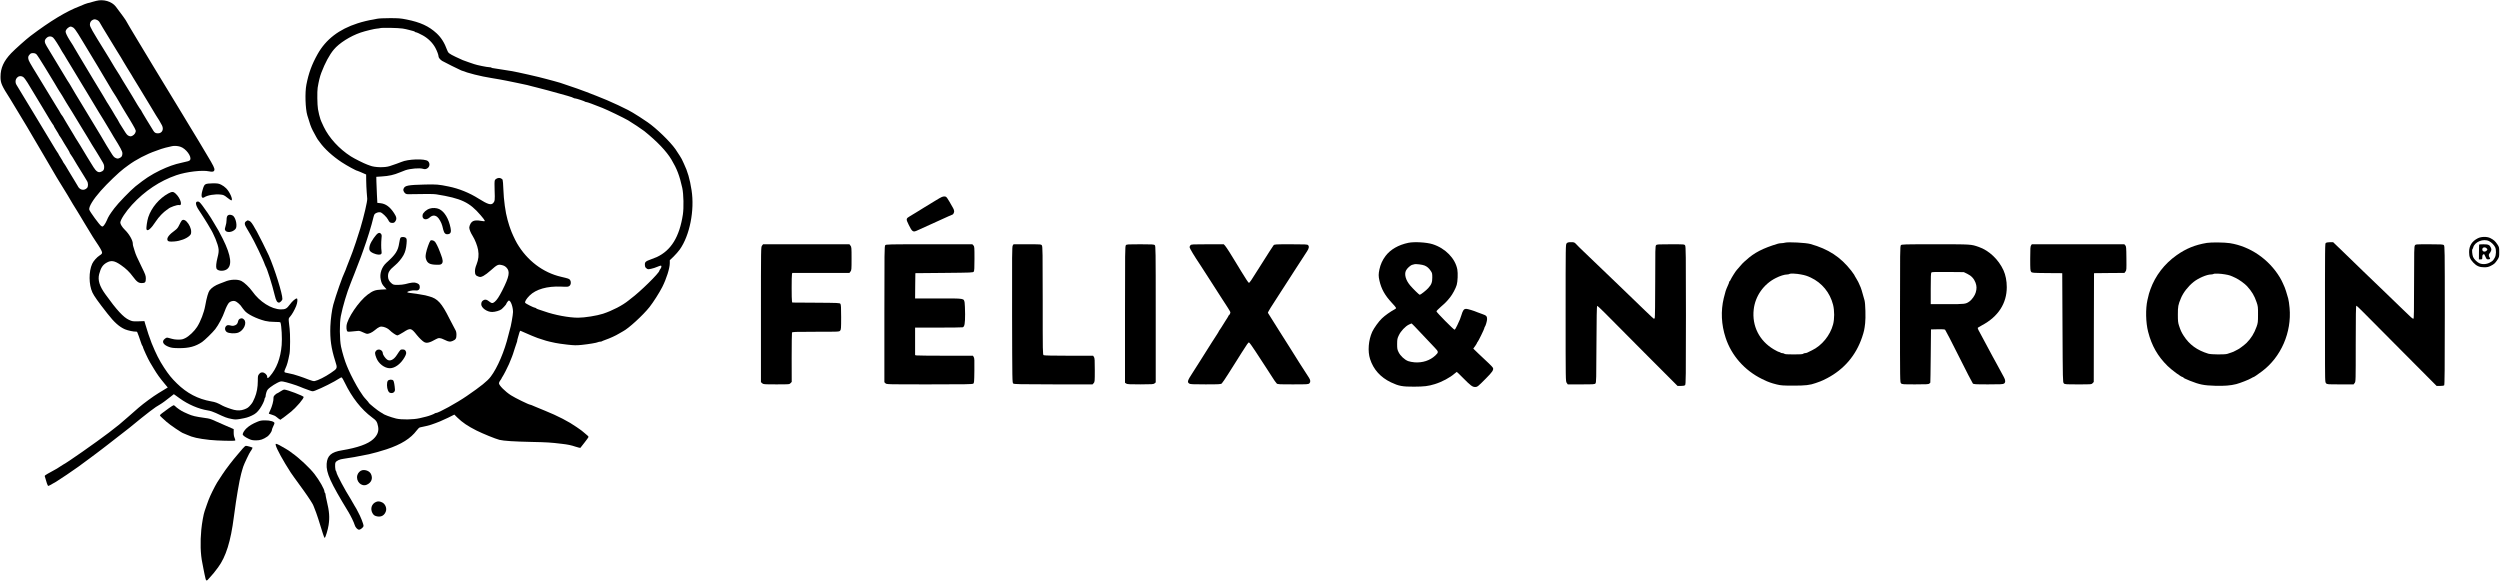 <svg preserveAspectRatio="xMidYMid meet" viewBox="0 0 4800 1118" height="1118pt" width="4800pt" xmlns="http://www.w3.org/2000/svg" version="1.0">

<g stroke="none" fill="#000000" transform="translate(0,1118) scale(0.1,-0.1)">
<path d="M1850 11164 c-165 -43 -216 -58 -225 -64 -5 -4 -48 -22 -95 -40 -256
-97 -562 -282 -945 -571 -82 -62 -295 -252 -369 -329 -145 -152 -206 -286
-206 -455 0 -121 21 -168 186 -425 28 -45 294 -483 319 -528 6 -10 30 -51 54
-92 25 -41 64 -109 88 -150 24 -41 48 -82 53 -90 27 -46 105 -178 120 -204 39
-69 224 -385 258 -441 21 -34 42 -70 49 -80 6 -11 42 -69 80 -130 37 -60 73
-118 78 -127 86 -147 130 -221 187 -310 37 -59 68 -109 68 -112 0 -3 32 -55
70 -117 39 -61 70 -113 70 -115 0 -2 20 -35 45 -74 25 -39 45 -72 45 -74 0 -3
24 -39 53 -82 87 -128 127 -198 127 -224 0 -19 -11 -32 -45 -53 -55 -35 -120
-108 -145 -162 -68 -150 -66 -398 4 -550 31 -67 109 -177 288 -405 131 -169
228 -255 338 -303 54 -23 177 -49 214 -44 13 1 22 -7 28 -28 6 -16 16 -43 23
-60 7 -16 23 -64 36 -105 13 -41 27 -76 31 -78 5 -2 8 -8 8 -14 0 -20 105
-249 142 -308 8 -14 41 -68 72 -120 65 -108 114 -176 204 -284 l63 -76 -45
-27 c-25 -16 -87 -53 -136 -83 -99 -60 -279 -192 -380 -279 -36 -31 -126 -110
-201 -176 -144 -128 -189 -164 -369 -302 -238 -182 -824 -592 -875 -612 -5 -2
-30 -18 -55 -35 -25 -17 -54 -36 -65 -42 -11 -6 -42 -24 -70 -39 -27 -16 -77
-43 -110 -61 -36 -19 -59 -37 -56 -46 32 -119 57 -188 68 -188 7 0 42 18 78
40 36 22 68 40 71 40 3 0 96 61 207 136 183 124 254 175 441 315 32 24 89 67
126 94 37 28 87 66 112 85 25 19 72 55 104 80 32 25 102 79 154 120 52 41 124
97 161 125 36 27 83 65 105 82 344 283 501 403 584 446 19 11 60 38 90 61 30
24 83 64 117 90 l61 48 44 -31 c24 -17 54 -39 68 -49 159 -116 365 -205 540
-232 46 -7 106 -27 155 -50 181 -85 209 -96 304 -114 65 -13 86 -12 160 0 117
20 156 32 226 65 69 32 105 63 156 134 41 58 89 157 89 185 0 10 5 22 10 25 6
3 10 17 10 31 0 14 7 47 16 75 13 40 27 58 78 97 33 26 91 62 127 80 59 30 73
33 115 26 51 -7 267 -74 319 -98 30 -14 109 -44 200 -76 46 -16 52 -16 95 0
126 47 375 173 464 233 28 20 42 24 51 17 7 -6 32 -50 55 -98 137 -284 318
-514 522 -665 85 -62 99 -83 117 -173 19 -91 -10 -169 -93 -246 -100 -93 -299
-164 -600 -214 -206 -33 -283 -102 -294 -259 -11 -175 69 -352 418 -925 44
-72 108 -204 120 -249 12 -45 54 -91 84 -91 30 0 86 48 86 73 0 37 -58 183
-107 270 -18 33 -33 61 -33 63 0 2 -16 28 -35 58 -19 30 -35 58 -35 61 0 3
-15 29 -33 58 -113 177 -277 485 -277 520 0 7 -4 17 -9 23 -17 17 -23 137 -9
164 18 34 81 63 153 71 86 10 299 48 490 88 79 17 232 60 335 94 286 95 465
208 582 364 21 29 48 55 61 57 70 13 177 39 212 51 133 45 218 81 327 134
l122 61 55 -55 c99 -97 204 -167 370 -251 125 -62 363 -159 441 -179 82 -20
280 -33 620 -40 289 -6 361 -10 575 -36 121 -14 175 -25 272 -57 45 -14 84
-24 86 -21 2 2 38 48 80 102 42 54 77 102 77 107 0 11 -19 30 -78 77 -26 21
-49 40 -52 43 -3 3 -16 13 -30 22 -14 10 -45 32 -70 49 -144 102 -366 217
-605 313 -77 32 -151 62 -165 68 -14 6 -36 15 -50 21 -14 5 -33 13 -42 18 -10
5 -22 9 -28 9 -25 0 -291 130 -370 181 -112 72 -230 191 -230 231 0 12 11 36
25 54 14 18 25 36 25 39 0 4 9 19 19 34 19 26 95 174 124 241 30 70 44 106 57
140 6 19 16 44 20 55 4 11 20 61 35 110 15 50 31 98 36 107 5 10 9 25 9 33 0
9 7 40 16 68 8 29 20 69 26 90 6 20 15 37 19 37 4 0 50 -20 101 -44 51 -24
104 -47 118 -51 14 -4 43 -16 65 -26 22 -10 72 -28 110 -39 39 -12 84 -26 100
-32 17 -6 48 -14 70 -18 22 -5 69 -15 105 -23 36 -8 138 -23 227 -33 142 -16
177 -16 280 -6 141 15 291 40 315 53 10 5 28 9 41 9 13 0 26 3 30 6 3 4 35 16
70 29 85 29 201 82 262 120 28 17 61 36 75 43 107 54 385 308 511 467 71 90
190 276 245 385 80 158 144 360 144 457 l0 57 73 70 c40 39 93 100 119 136
191 270 287 752 226 1140 -33 214 -76 361 -147 508 -17 34 -31 64 -31 66 0 10
-79 138 -131 212 -105 148 -365 400 -534 517 -77 54 -240 159 -285 184 -19 11
-60 34 -91 51 -61 34 -308 149 -404 189 -280 116 -535 213 -721 273 -87 29
-168 56 -179 61 -11 4 -65 20 -120 34 -55 14 -122 32 -150 40 -130 37 -558
134 -670 152 -16 2 -102 16 -189 30 -88 14 -165 26 -172 27 -8 1 -17 5 -20 9
-4 4 -21 7 -38 7 -43 0 -238 40 -291 59 -11 4 -58 20 -103 35 -91 29 -136 48
-252 104 -128 62 -145 75 -164 129 -52 143 -114 241 -203 324 -149 137 -311
212 -577 265 -114 23 -156 26 -321 26 -107 0 -214 -5 -245 -12 -30 -7 -64 -13
-75 -15 -77 -11 -206 -42 -298 -72 -358 -115 -609 -308 -768 -590 -112 -200
-172 -363 -216 -588 -30 -151 -20 -463 18 -590 48 -163 69 -221 104 -290 48
-92 96 -178 105 -185 3 -3 17 -21 30 -40 87 -124 246 -269 420 -384 104 -68
283 -166 305 -166 3 0 27 -9 53 -21 26 -11 62 -27 80 -35 l32 -14 1 -117 c1
-65 5 -165 10 -223 5 -58 10 -114 10 -125 4 -49 -63 -337 -133 -570 -38 -128
-137 -425 -148 -447 -5 -9 -19 -45 -30 -79 -12 -34 -29 -80 -40 -103 -10 -22
-30 -73 -44 -113 -14 -40 -29 -80 -35 -90 -42 -80 -173 -455 -222 -633 -26
-95 -51 -280 -56 -416 -9 -244 16 -421 93 -664 46 -145 48 -140 -85 -231 -108
-74 -245 -142 -309 -155 -21 -4 -56 5 -118 29 -49 20 -132 50 -184 67 -87 29
-124 39 -205 55 -16 3 -40 8 -52 11 -28 5 -29 22 -4 77 34 73 50 131 80 285
14 66 14 390 2 480 -6 37 -12 97 -15 133 -6 63 -5 68 24 100 36 40 82 121 116
203 26 63 33 146 12 146 -26 0 -88 -54 -133 -116 -59 -80 -85 -94 -172 -94
-180 2 -408 146 -550 348 -53 75 -153 170 -207 197 -77 39 -218 32 -321 -14
-11 -5 -55 -22 -97 -37 -87 -32 -153 -76 -194 -129 -26 -35 -56 -138 -84 -295
-23 -130 -89 -301 -155 -405 -52 -82 -154 -179 -225 -215 -50 -25 -71 -30
-131 -30 -67 0 -96 5 -191 32 -34 10 -41 8 -73 -16 -67 -52 -35 -115 80 -157
50 -18 83 -22 195 -23 190 -1 313 32 440 118 51 35 200 180 252 246 63 81 143
232 184 350 20 60 60 137 80 158 28 28 80 42 117 31 34 -9 109 -76 131 -117 5
-9 12 -19 16 -22 3 -3 18 -22 34 -42 50 -67 228 -156 396 -199 50 -12 111 -19
183 -19 77 0 109 -4 112 -12 21 -62 34 -305 23 -433 -21 -251 -97 -452 -228
-601 -35 -41 -50 -43 -50 -8 0 39 -50 84 -93 84 -27 0 -41 -7 -61 -31 -24 -28
-26 -37 -26 -132 0 -121 -20 -229 -59 -322 -32 -76 -42 -95 -76 -135 -46 -55
-63 -67 -128 -91 -59 -22 -125 -24 -194 -8 -61 15 -179 58 -218 79 -101 56
-139 70 -221 84 -253 45 -464 155 -656 343 -103 100 -160 171 -248 305 -91
138 -154 263 -239 471 -32 78 -90 253 -124 372 l-14 50 -115 -4 c-109 -3 -118
-1 -180 27 -107 48 -238 190 -456 494 -112 155 -147 271 -118 385 32 121 66
175 140 218 89 52 155 42 279 -45 98 -68 163 -131 230 -222 72 -97 107 -123
168 -123 65 0 79 15 79 87 0 54 -7 75 -79 221 -95 195 -113 235 -135 307 -32
99 -36 116 -36 143 0 64 -72 187 -155 267 -47 46 -85 106 -85 136 0 53 106
214 225 343 245 266 534 458 850 567 195 67 502 103 630 74 63 -14 93 -7 101
25 8 32 -17 83 -142 290 -53 88 -108 180 -122 205 -14 25 -40 67 -57 95 -27
41 -103 168 -150 247 -5 10 -32 54 -60 99 -27 45 -60 98 -71 118 -12 20 -65
108 -119 196 -167 274 -236 387 -295 485 -31 52 -101 167 -155 255 -53 88
-105 174 -115 191 -10 18 -41 69 -69 114 -28 45 -51 83 -51 85 0 2 -27 47 -60
99 -33 53 -60 98 -60 100 0 3 -20 37 -45 75 -25 38 -45 72 -45 75 0 3 -16 30
-35 60 -19 30 -35 58 -35 61 0 10 -111 165 -207 289 -76 99 -238 146 -373 110z
m14 -368 c19 -8 40 -27 50 -47 9 -19 36 -64 59 -101 39 -63 194 -316 267 -438
19 -30 55 -90 82 -132 26 -42 48 -79 48 -82 0 -3 31 -55 70 -116 38 -60 78
-124 87 -141 10 -18 23 -39 28 -48 18 -28 130 -211 140 -229 43 -72 126 -209
195 -322 46 -74 90 -148 99 -165 9 -16 19 -32 22 -35 10 -9 78 -124 100 -169
38 -78 0 -151 -78 -151 -45 0 -66 12 -90 52 -11 18 -68 111 -127 207 -58 95
-106 177 -106 181 0 5 -4 10 -8 12 -7 3 -105 160 -159 257 -14 24 -44 74 -67
110 -84 135 -180 293 -185 306 -2 6 -7 12 -10 15 -6 4 -149 239 -176 288 -5
10 -42 69 -81 132 -264 425 -297 484 -298 526 -1 44 21 79 59 95 29 11 42 11
79 -5z m-458 -145 c19 -12 55 -58 94 -122 35 -57 73 -120 85 -139 12 -19 72
-118 133 -220 61 -102 135 -225 166 -275 31 -49 69 -115 86 -145 16 -30 61
-106 100 -168 38 -63 70 -116 70 -118 0 -3 8 -17 19 -32 33 -48 121 -191 121
-196 0 -3 16 -30 35 -60 19 -30 35 -57 35 -60 0 -3 32 -55 70 -116 39 -61 70
-112 70 -114 0 -2 25 -44 55 -93 30 -50 57 -102 60 -116 9 -35 -21 -84 -63
-104 -28 -13 -37 -14 -68 -2 -30 12 -47 32 -100 119 -35 58 -68 110 -74 117
-5 7 -10 15 -10 18 0 3 -15 30 -32 59 -18 28 -38 61 -45 72 -6 10 -35 60 -64
109 -29 50 -62 104 -74 120 -12 17 -33 50 -46 75 -14 25 -36 63 -50 85 -15 22
-103 168 -197 325 -93 157 -213 356 -266 444 -53 87 -96 160 -96 162 0 4 -11
22 -86 139 -42 66 -74 134 -74 157 0 40 58 97 100 98 8 0 29 -9 46 -19z m6324
-19 c36 -5 92 -18 125 -27 33 -9 70 -19 83 -22 12 -3 25 -9 28 -14 3 -5 12 -9
20 -9 13 0 75 -28 134 -61 102 -57 188 -143 239 -238 34 -64 61 -137 61 -166
0 -23 34 -63 70 -85 43 -25 323 -165 365 -182 128 -52 370 -113 585 -147 88
-14 235 -40 290 -52 25 -5 113 -23 195 -40 211 -44 223 -47 285 -65 30 -8 73
-19 95 -24 47 -11 137 -34 215 -56 30 -8 71 -20 90 -25 19 -5 85 -23 145 -40
61 -17 124 -35 140 -39 65 -18 114 -36 121 -43 4 -4 17 -7 28 -7 23 -1 183
-53 193 -64 3 -3 13 -6 22 -6 16 0 130 -42 306 -112 107 -43 404 -187 495
-239 63 -36 276 -178 310 -206 250 -202 427 -388 522 -548 106 -178 155 -306
208 -545 25 -117 31 -378 11 -510 -66 -428 -225 -687 -501 -816 -19 -9 -70
-29 -113 -44 -103 -37 -119 -52 -115 -108 2 -36 9 -49 31 -65 25 -20 31 -20
88 -8 34 7 86 23 116 37 31 13 62 24 69 24 20 0 17 -33 -6 -63 -11 -14 -20
-29 -20 -34 0 -43 -375 -411 -545 -535 -5 -4 -26 -20 -45 -36 -116 -95 -311
-196 -492 -256 -116 -38 -354 -76 -478 -76 -177 0 -450 51 -650 122 -47 16
-99 34 -117 39 -18 5 -35 14 -38 19 -4 6 -12 10 -20 10 -24 0 -186 82 -192 97
-9 23 25 78 85 138 123 122 339 183 603 172 128 -6 139 -5 163 14 30 24 35 76
11 113 -16 24 -29 28 -170 61 -349 80 -654 312 -848 643 -41 71 -106 212 -127
277 -7 22 -16 49 -21 60 -4 11 -10 29 -12 40 -3 11 -13 45 -22 75 -40 137 -74
386 -80 582 -3 93 -10 178 -15 188 -5 10 -24 23 -41 29 -41 14 -95 -8 -109
-44 -6 -15 -7 -92 -3 -194 7 -183 4 -205 -27 -239 -42 -45 -103 -27 -280 84
-175 111 -380 194 -575 233 -194 40 -232 43 -456 38 -326 -8 -385 -19 -409
-78 -9 -21 -8 -33 4 -58 19 -36 43 -51 82 -50 344 7 490 6 539 -2 482 -77 639
-151 853 -401 91 -107 98 -123 50 -114 -151 27 -205 16 -244 -49 -13 -23 -24
-56 -24 -73 0 -35 26 -101 65 -162 45 -71 92 -192 105 -270 17 -99 7 -183 -30
-277 -22 -53 -31 -95 -31 -131 0 -63 16 -87 72 -104 34 -10 44 -8 91 15 29 15
94 63 143 108 119 106 139 116 208 100 39 -8 65 -22 90 -47 74 -75 57 -172
-80 -442 -62 -121 -101 -180 -143 -216 -40 -33 -59 -33 -105 4 -47 38 -76 45
-107 29 -34 -18 -47 -40 -48 -80 0 -70 110 -149 209 -149 56 0 147 26 179 52
28 22 92 93 92 101 0 14 40 67 50 67 36 0 80 -122 80 -221 0 -51 -43 -293 -60
-334 -4 -11 -18 -63 -30 -115 -72 -301 -210 -624 -338 -792 -63 -84 -188 -185
-458 -370 -194 -134 -547 -328 -595 -328 -10 0 -19 -3 -21 -7 -4 -9 -117 -52
-168 -63 -19 -5 -75 -18 -125 -30 -120 -28 -347 -31 -450 -6 -107 27 -234 74
-255 96 -3 3 -22 14 -43 25 -42 21 -227 170 -227 183 0 4 -20 28 -43 53 -60
66 -65 73 -134 180 -61 95 -166 293 -211 399 -13 30 -27 64 -32 75 -39 92 -85
245 -112 369 -28 134 -31 455 -4 586 38 193 118 459 186 625 4 11 20 52 35 90
15 39 31 79 36 90 16 37 121 310 129 335 5 14 25 70 45 125 75 206 157 469
197 640 5 21 14 46 21 54 21 24 77 43 110 35 34 -7 123 -92 147 -140 25 -52
41 -64 81 -64 30 0 42 6 58 29 32 45 27 84 -23 159 -79 121 -160 180 -264 191
l-57 6 -8 155 c-4 85 -9 198 -10 250 l-2 95 105 7 c136 8 234 30 345 77 60 25
83 34 110 43 93 31 267 46 331 28 35 -10 50 -10 74 0 61 25 75 104 26 147 -59
50 -383 40 -511 -17 -27 -12 -147 -55 -222 -79 -96 -32 -289 -27 -378 9 -11 4
-36 14 -55 20 -64 23 -244 113 -313 157 -226 144 -419 356 -521 568 -21 44
-42 89 -46 100 -4 11 -12 32 -18 46 -12 31 -38 136 -47 194 -14 82 -17 340 -6
410 21 128 42 213 71 290 72 188 154 341 239 443 103 124 316 259 516 327 84
29 275 75 314 76 20 1 47 5 61 9 32 11 345 5 430 -8z m-6709 -175 c23 -19 112
-158 168 -262 9 -16 19 -32 22 -35 3 -3 14 -18 23 -35 9 -16 28 -48 41 -70 14
-22 41 -67 61 -100 19 -33 68 -114 109 -180 40 -66 103 -169 139 -230 37 -60
71 -117 76 -125 32 -50 209 -344 236 -392 18 -31 46 -77 63 -102 17 -24 31
-47 31 -50 0 -2 34 -59 75 -125 41 -67 75 -123 75 -125 0 -2 18 -33 39 -67
135 -216 171 -285 171 -322 0 -51 -14 -74 -56 -92 -31 -13 -39 -13 -72 1 -30
12 -48 32 -96 112 -32 53 -67 109 -77 124 -11 15 -19 29 -19 32 0 3 -41 71
-90 153 -82 134 -341 562 -381 630 -9 16 -60 99 -113 186 -53 87 -96 161 -96
164 0 3 -10 19 -22 36 -13 18 -28 41 -34 52 -10 17 -286 476 -398 659 -46 76
-47 113 -5 155 38 39 91 42 130 8z m-321 -320 c14 -13 88 -127 164 -253 76
-126 158 -260 182 -299 24 -38 54 -88 65 -110 12 -22 24 -42 28 -45 7 -6 96
-152 131 -215 12 -22 28 -47 34 -55 7 -8 42 -64 78 -125 36 -60 114 -189 173
-285 60 -96 117 -191 129 -211 52 -90 114 -191 163 -267 29 -45 53 -84 53 -87
0 -2 23 -40 50 -84 42 -68 50 -88 50 -129 0 -54 -15 -74 -67 -93 -47 -16 -86
9 -137 89 -42 66 -208 337 -230 377 -6 11 -18 31 -27 45 -87 137 -119 190
-119 193 0 3 -31 55 -70 116 -39 62 -70 114 -70 116 0 3 -16 29 -35 59 -19 30
-35 58 -35 61 0 3 -8 14 -17 25 -10 10 -27 36 -38 57 -10 21 -28 51 -40 68
-11 16 -25 39 -31 50 -6 11 -36 61 -67 110 -30 50 -96 158 -146 240 -50 83
-112 185 -138 227 -166 269 -186 305 -190 343 -4 34 0 47 22 73 22 27 34 32
68 32 30 0 49 -7 67 -23z m-256 -435 c16 -9 54 -58 86 -112 114 -188 285 -471
295 -488 66 -114 191 -318 197 -320 5 -2 8 -8 8 -14 0 -6 23 -46 50 -89 28
-43 50 -81 50 -85 0 -4 6 -15 14 -23 8 -9 23 -32 34 -51 25 -46 77 -130 124
-205 21 -33 38 -65 38 -72 0 -6 3 -13 8 -15 6 -3 83 -126 129 -208 11 -19 40
-66 65 -105 25 -38 61 -96 79 -128 19 -32 42 -71 51 -85 24 -39 23 -107 -2
-132 -60 -60 -144 -38 -181 45 -5 11 -36 63 -69 115 -33 52 -64 102 -67 110
-4 8 -26 45 -50 83 -24 37 -43 70 -43 73 0 3 -11 20 -25 38 -14 18 -25 36 -25
39 0 4 -20 38 -45 77 -25 39 -45 73 -45 77 0 3 -6 14 -14 22 -8 9 -25 35 -37
57 -20 34 -216 360 -250 414 -14 23 -137 226 -181 300 -21 36 -99 164 -173
285 -74 121 -142 232 -150 248 -56 98 36 206 129 149z m3015 -1338 c110 -32
232 -198 189 -257 -14 -18 -31 -24 -163 -52 -136 -29 -254 -71 -410 -145 -71
-34 -181 -95 -211 -117 -5 -4 -21 -14 -35 -22 -30 -18 -157 -111 -229 -170
-98 -80 -334 -324 -406 -421 -88 -118 -114 -159 -144 -233 -13 -31 -36 -72
-51 -90 -27 -31 -28 -32 -55 -17 -31 17 -220 276 -230 314 -13 54 73 196 220
362 124 141 353 360 446 429 15 11 52 38 81 60 143 107 357 219 534 279 44 15
89 31 100 36 28 11 124 36 210 54 44 9 104 5 154 -10z"></path>
<path d="M8250 7175 c-63 -20 -128 -78 -136 -121 -16 -85 65 -114 137 -49 48
43 96 47 143 11 34 -25 82 -111 98 -173 5 -21 13 -55 19 -76 18 -71 48 -95
103 -81 40 10 52 45 37 117 -36 180 -117 314 -219 363 -49 23 -126 27 -182 9z"></path>
<path d="M7262 6703 c-39 -16 -139 -159 -160 -229 -26 -89 -11 -123 70 -158
66 -29 129 -34 148 -11 8 10 10 29 5 57 -8 53 -8 161 0 246 6 52 4 67 -11 83
-17 19 -28 22 -52 12z"></path>
<path d="M7690 6615 c-7 -8 -19 -56 -26 -105 -22 -146 -70 -219 -245 -375 -90
-81 -134 -210 -109 -322 15 -70 28 -96 76 -148 l37 -40 -104 -5 c-116 -6 -160
-23 -259 -96 -170 -127 -395 -459 -407 -602 -3 -31 0 -70 6 -85 11 -28 11 -29
84 -23 39 2 91 8 114 11 35 6 54 2 109 -24 36 -17 73 -31 81 -31 39 0 96 26
145 67 84 70 114 82 171 67 50 -13 90 -35 120 -65 38 -40 125 -99 145 -99 11
0 63 27 115 60 138 89 151 86 260 -52 44 -55 109 -118 140 -135 50 -28 106
-15 230 56 52 29 80 27 164 -14 80 -39 104 -42 154 -21 59 24 74 50 73 120 -1
47 -7 70 -26 101 -13 22 -61 113 -106 202 -151 304 -230 391 -392 433 -25 6
-58 15 -75 20 -28 8 -188 32 -297 46 -27 3 -48 9 -48 14 0 17 103 41 148 34
60 -9 92 13 92 65 0 44 -17 63 -72 80 -39 13 -96 6 -208 -24 -30 -8 -93 -15
-140 -15 -80 0 -88 2 -122 30 -46 38 -68 81 -68 135 0 79 27 121 141 216 56
47 122 127 156 189 33 59 52 131 59 223 6 76 4 90 -11 107 -22 24 -87 27 -105
5z"></path>
<path d="M8263 6558 c-21 -25 -71 -167 -84 -238 -10 -56 -10 -78 0 -112 24
-81 72 -108 197 -111 68 -2 85 1 103 17 31 28 27 77 -14 181 -7 17 -18 46 -25
65 -23 65 -68 155 -87 177 -25 29 -75 40 -90 21z"></path>
<path d="M7222 4447 c-28 -30 -28 -57 4 -139 42 -110 157 -198 260 -198 97 0
210 84 282 211 36 63 40 94 16 127 -11 16 -25 22 -54 22 -42 0 -39 3 -111
-107 -59 -92 -132 -126 -187 -87 -34 24 -82 94 -82 119 0 65 -84 99 -128 52z"></path>
<path d="M7446 3868 c-23 -32 -20 -132 3 -184 15 -33 26 -44 51 -49 47 -10 86
21 83 66 -5 79 -19 158 -32 173 -21 25 -86 21 -105 -6z"></path>
<path d="M3954 7646 c-32 -14 -42 -33 -68 -125 -31 -108 -15 -162 37 -129 61
41 202 64 309 53 59 -6 71 -12 133 -61 37 -30 72 -53 79 -51 33 12 -31 160
-101 231 -24 25 -67 56 -97 70 -48 23 -67 26 -158 26 -63 -1 -115 -6 -134 -14z"></path>
<path d="M3230 7465 c-172 -94 -323 -272 -383 -455 -22 -66 -43 -211 -34 -234
18 -47 88 13 180 155 53 81 145 178 206 217 14 9 28 19 31 22 29 30 175 82
208 73 73 -19 29 131 -65 219 -44 42 -69 43 -143 3z"></path>
<path d="M17970 7334 c-69 -42 -168 -102 -220 -134 -52 -32 -124 -76 -160 -99
-36 -22 -89 -54 -118 -71 -79 -47 -80 -53 -24 -168 31 -66 56 -105 74 -116 29
-18 35 -16 131 28 152 70 370 169 447 203 19 9 68 31 108 49 40 19 75 34 79
34 13 0 32 37 33 62 0 15 -8 42 -19 60 -127 224 -126 223 -167 226 -33 2 -58
-9 -164 -74z"></path>
<path d="M3765 7290 c-10 -30 13 -88 61 -157 24 -35 44 -65 44 -67 0 -2 27
-44 60 -94 33 -51 60 -94 60 -97 0 -2 15 -28 33 -57 85 -133 165 -330 174
-423 4 -45 -1 -85 -21 -162 -25 -99 -32 -174 -20 -208 18 -47 124 -59 189 -22
118 67 96 263 -65 587 -57 115 -107 206 -172 309 -32 51 -58 94 -58 96 0 6
-112 169 -164 238 -49 64 -63 77 -87 77 -19 0 -30 -6 -34 -20z"></path>
<path d="M4390 7053 c-29 -11 -40 -37 -40 -98 0 -34 -8 -84 -19 -115 -12 -33
-16 -62 -11 -74 22 -62 144 -51 202 18 38 45 11 198 -42 249 -21 19 -66 30
-90 20z"></path>
<path d="M3488 6943 c-9 -10 -30 -48 -47 -84 -24 -50 -43 -74 -79 -100 -111
-80 -159 -140 -148 -185 8 -31 40 -38 134 -30 114 9 232 54 290 109 28 27 32
38 32 81 0 60 -37 141 -88 193 -36 37 -71 42 -94 16z"></path>
<path d="M4735 6938 c-48 -27 -46 -65 5 -146 22 -34 40 -65 40 -68 0 -3 15
-28 33 -57 58 -92 250 -492 272 -567 4 -14 11 -29 15 -35 27 -38 126 -350 175
-555 25 -103 46 -140 81 -140 23 0 66 45 66 70 3 95 -148 578 -261 835 -30 68
-209 427 -230 460 -13 22 -29 49 -35 60 -49 91 -83 136 -110 145 -16 5 -29 10
-30 10 -1 0 -10 -6 -21 -12z"></path>
<path d="M47574 6605 c-112 -56 -168 -145 -167 -265 0 -91 17 -134 80 -201 62
-66 118 -91 209 -91 57 0 81 5 125 27 69 35 83 48 128 115 35 54 36 58 36 150
0 93 -1 96 -37 150 -39 59 -68 85 -135 119 -62 31 -172 30 -239 -4z m217 -55
c47 -25 94 -72 116 -117 23 -50 20 -150 -7 -199 -31 -56 -38 -63 -95 -95 -60
-34 -145 -40 -203 -12 -46 22 -101 77 -119 120 -16 39 -25 141 -13 148 4 3 11
17 15 32 27 110 197 178 306 123z"></path>
<path d="M47599 6483 c-1 -5 -2 -70 -3 -145 l-1 -138 32 0 c32 0 33 1 33 44 0
39 11 56 36 56 2 0 13 -22 25 -50 20 -46 24 -50 55 -50 34 0 44 15 25 36 -18
19 -21 61 -5 75 8 7 21 27 29 46 12 28 12 38 0 67 -23 54 -48 66 -142 66 -46
0 -84 -3 -84 -7z m146 -73 c17 -19 17 -21 0 -40 -32 -36 -85 -23 -85 20 0 43
53 55 85 20z"></path>
<path d="M27040 6518 c-190 -40 -342 -127 -437 -252 -59 -78 -98 -164 -118
-258 -19 -92 -19 -130 0 -215 37 -162 103 -281 237 -426 96 -104 96 -104 57
-125 -86 -47 -189 -120 -247 -176 -62 -59 -152 -185 -185 -256 -73 -160 -90
-375 -41 -525 64 -199 200 -350 401 -446 149 -71 219 -84 443 -83 196 1 271
10 398 49 137 42 293 125 382 204 19 17 37 31 40 31 3 0 57 -52 120 -116 145
-147 182 -174 231 -174 45 0 54 7 209 164 122 123 146 159 137 198 -4 13 -46
60 -94 103 -48 44 -132 123 -187 176 l-99 96 37 51 c20 29 36 56 36 61 0 5 3
11 8 13 10 4 132 252 132 270 0 8 4 18 9 24 15 16 43 113 43 148 0 54 -15 70
-89 95 -37 13 -81 29 -98 36 -63 28 -186 65 -213 65 -47 -1 -63 -22 -96 -130
-20 -63 -21 -66 -75 -182 -22 -49 -46 -88 -53 -88 -19 0 -348 334 -348 352 0
9 40 49 88 91 89 77 107 96 175 180 45 55 108 173 126 237 19 63 25 224 12
295 -39 213 -231 410 -476 487 -114 36 -353 50 -465 26z m312 -436 c51 -22 84
-51 121 -107 24 -35 27 -49 27 -123 0 -94 -16 -135 -78 -204 -37 -42 -147
-128 -163 -128 -11 0 -128 114 -184 180 -84 99 -116 211 -81 284 20 43 87 104
123 112 16 3 33 8 38 10 25 10 157 -6 197 -24z m-191 -1169 c269 -286 341
-363 386 -408 76 -79 77 -89 10 -152 -103 -95 -243 -141 -396 -130 -42 3 -98
14 -125 24 -67 25 -149 101 -183 171 -25 51 -28 67 -28 157 1 91 3 106 33 168
37 79 123 171 193 205 24 12 47 22 50 22 3 0 30 -26 60 -57z"></path>
<path d="M30080 6508 c-20 -22 -20 -27 -20 -1336 0 -1312 0 -1314 21 -1343
l20 -29 258 0 c237 0 259 1 274 18 15 17 17 87 19 752 2 504 6 734 14 737 5 2
71 -58 145 -133 74 -76 418 -422 766 -771 l632 -633 65 0 c45 0 69 5 80 16 14
14 16 149 16 1337 0 1181 -2 1325 -16 1345 -15 22 -18 22 -278 22 -242 0 -264
-1 -279 -18 -16 -17 -17 -80 -17 -703 0 -376 -4 -690 -9 -698 -5 -7 -14 -12
-19 -10 -10 4 -197 183 -667 638 -141 136 -522 502 -689 661 -49 47 -108 104
-129 128 -39 41 -42 42 -103 42 -52 0 -67 -4 -84 -22z"></path>
<path d="M34275 6521 c-16 -5 -48 -9 -69 -10 -22 0 -53 -5 -70 -10 -290 -87
-459 -175 -613 -318 -7 -6 -23 -20 -35 -30 -13 -10 -48 -47 -78 -83 -30 -36
-58 -67 -61 -70 -19 -17 -103 -150 -122 -192 -6 -16 -15 -28 -19 -28 -4 0 -8
-7 -8 -15 0 -8 -12 -41 -27 -72 -38 -85 -45 -106 -77 -238 -59 -247 -47 -508
36 -760 112 -341 363 -626 697 -791 42 -21 85 -41 96 -45 11 -3 38 -14 60 -23
22 -9 81 -26 130 -38 79 -19 118 -22 315 -22 232 -1 323 10 431 49 24 9 64 23
89 32 25 9 83 36 130 61 326 171 554 438 672 787 36 107 46 150 59 270 12 103
5 377 -12 438 -40 151 -75 264 -89 282 -4 6 -11 21 -15 35 -4 14 -27 57 -51
97 -24 39 -44 74 -44 78 0 3 -25 38 -56 78 -207 264 -439 415 -784 512 -87 25
-424 42 -485 26z m300 -610 c86 -16 122 -28 191 -60 215 -101 369 -288 429
-523 28 -112 28 -273 0 -378 -56 -210 -216 -406 -405 -496 -41 -20 -83 -40
-92 -45 -10 -5 -28 -9 -41 -9 -13 0 -29 -6 -35 -12 -10 -10 -60 -13 -182 -13
-122 0 -172 3 -181 13 -7 6 -25 12 -40 12 -15 0 -31 5 -34 10 -3 6 -14 10 -24
10 -9 0 -57 24 -106 53 -276 164 -419 448 -384 763 28 257 190 489 425 606 80
41 167 68 216 68 18 0 40 5 48 11 17 11 136 6 215 -10z"></path>
<path d="M42370 6516 c-226 -38 -398 -108 -580 -237 -233 -165 -407 -391 -502
-654 -24 -66 -31 -90 -57 -205 -38 -169 -33 -433 13 -610 68 -267 184 -470
374 -657 82 -80 263 -213 290 -213 6 0 12 -3 12 -7 0 -9 31 -25 125 -63 186
-74 268 -91 486 -97 179 -5 293 4 405 32 78 21 240 84 286 112 21 13 41 23 45
23 9 0 73 43 164 111 365 274 571 747 529 1216 -6 71 -18 153 -27 183 -35 122
-55 186 -68 215 -8 17 -23 52 -35 79 -11 27 -37 76 -57 110 -212 350 -569 595
-958 657 -99 16 -362 19 -445 5z m350 -604 c90 -16 102 -20 205 -69 66 -31
174 -109 218 -157 92 -101 143 -187 183 -307 27 -78 29 -95 28 -239 0 -144 -2
-161 -28 -234 -45 -126 -105 -223 -192 -310 -39 -38 -156 -126 -168 -126 -4 0
-23 -10 -44 -23 -20 -13 -57 -29 -82 -36 -25 -7 -58 -18 -75 -25 -44 -16 -309
-14 -365 3 -215 65 -365 174 -474 345 -42 65 -59 103 -88 191 -20 60 -23 91
-23 215 0 157 5 186 60 317 44 106 134 222 240 308 88 72 255 145 335 145 19
0 42 5 50 10 17 12 135 7 220 -8z"></path>
<path d="M44658 6516 c-19 -14 -19 73 -18 -1892 0 -771 0 -780 20 -802 20 -22
26 -22 275 -22 l254 0 20 26 c21 26 21 33 21 755 0 543 3 729 12 729 6 0 65
-55 131 -122 66 -68 410 -414 765 -770 l645 -648 67 0 c38 0 71 5 78 12 9 9
12 321 12 1343 0 1278 -1 1333 -18 1348 -16 15 -51 17 -280 17 -258 0 -261 0
-276 -22 -14 -20 -16 -104 -16 -715 0 -548 -3 -693 -12 -693 -20 1 -42 21
-203 178 -83 81 -254 246 -380 367 -127 121 -300 287 -385 370 -85 83 -249
242 -364 353 l-210 202 -60 0 c-35 0 -69 -6 -78 -14z"></path>
<path d="M14631 6464 c-21 -27 -21 -27 -21 -1324 l0 -1297 23 -21 c23 -21 30
-22 273 -22 250 0 251 0 273 24 l22 23 -1 465 c0 256 3 473 6 482 6 14 51 16
456 16 449 0 451 0 469 22 17 19 19 41 19 258 0 188 -3 240 -14 256 -14 18
-32 19 -469 22 l-455 3 -6 22 c-8 29 -8 495 0 525 l6 22 548 0 549 0 20 26
c20 25 21 39 21 249 0 210 -1 224 -21 249 l-20 26 -829 0 -829 0 -20 -26z"></path>
<path d="M16997 6472 c-16 -17 -17 -123 -17 -1325 l0 -1306 22 -21 c22 -20 30
-20 843 -20 693 0 824 2 841 14 18 13 19 30 22 251 3 202 1 240 -13 261 l-15
24 -533 0 c-292 0 -542 3 -554 6 l-23 6 0 264 0 264 449 0 c247 0 457 3 466 6
35 14 45 69 45 253 -1 97 -5 196 -9 221 -17 84 7 80 -502 80 l-449 0 2 243 3
242 553 5 c533 5 554 6 568 24 11 16 14 67 14 251 0 219 -1 232 -20 253 l-21
22 -828 0 c-789 0 -829 -1 -844 -18z"></path>
<path d="M19445 6467 c-14 -21 -15 -170 -13 -1330 3 -1293 3 -1306 23 -1321
17 -13 117 -15 771 -16 l751 0 21 23 c21 23 22 31 22 250 0 193 -2 231 -16
252 l-16 25 -465 0 c-301 0 -471 4 -484 10 -19 10 -19 33 -19 1048 0 923 -2
1040 -16 1060 -15 22 -18 22 -279 22 l-265 0 -15 -23z"></path>
<path d="M21617 6472 c-16 -17 -17 -124 -17 -1330 l0 -1311 22 -15 c19 -14 62
-16 273 -16 230 1 252 2 273 19 l22 19 0 1310 c0 1255 -1 1310 -18 1325 -16
15 -51 17 -279 17 -239 0 -261 -1 -276 -18z"></path>
<path d="M22857 6472 c-10 -10 -17 -28 -17 -39 0 -19 98 -182 207 -343 27 -41
119 -183 203 -315 84 -132 181 -283 215 -335 176 -271 164 -248 152 -281 -6
-16 -15 -29 -19 -29 -4 0 -8 -4 -8 -9 0 -4 -31 -56 -70 -115 -38 -58 -70 -109
-70 -112 0 -3 -11 -20 -25 -38 -14 -18 -25 -36 -25 -39 0 -4 -19 -35 -42 -70
-24 -35 -63 -96 -88 -136 -25 -40 -66 -105 -91 -144 -25 -40 -90 -142 -143
-227 -54 -85 -117 -184 -140 -220 -96 -146 -105 -176 -64 -204 19 -14 66 -16
314 -16 263 0 294 2 312 18 11 9 68 94 127 187 59 94 129 204 155 245 26 41
69 110 96 153 110 174 130 202 144 202 8 0 62 -74 121 -165 59 -91 154 -236
211 -323 56 -88 108 -166 113 -175 32 -52 70 -107 87 -124 17 -17 40 -18 313
-18 287 0 296 1 316 21 24 24 21 62 -9 107 -31 45 -105 160 -183 284 -41 65
-85 136 -99 158 -14 22 -43 68 -64 102 -22 35 -129 204 -238 376 -109 172
-201 318 -204 325 -4 12 62 120 234 382 36 55 80 123 97 150 18 28 57 88 87
135 31 47 71 110 90 140 40 62 193 299 244 376 37 56 43 94 18 118 -13 14 -57
16 -329 16 -298 0 -315 -1 -332 -19 -10 -11 -112 -170 -227 -353 -212 -337
-232 -368 -248 -368 -8 0 -63 82 -144 216 -25 44 -75 124 -109 179 -34 55 -88
143 -120 195 -33 52 -70 107 -84 123 l-25 27 -311 0 c-289 0 -313 -1 -328 -18z"></path>
<path d="M36497 6472 c-16 -17 -17 -123 -17 -1325 0 -1294 0 -1307 20 -1327
19 -19 33 -20 274 -20 218 0 257 2 270 16 9 8 17 16 18 17 2 1 5 232 8 512 l5
510 129 3 c87 2 133 -1 142 -9 8 -7 127 -237 265 -513 138 -276 258 -509 267
-518 14 -16 41 -18 296 -18 239 0 285 2 304 16 30 21 29 67 -4 124 -14 25 -49
88 -76 140 -28 52 -62 115 -76 140 -14 25 -41 73 -59 107 -18 35 -48 91 -67
125 -44 82 -99 185 -149 278 -22 41 -49 92 -61 113 -12 23 -16 41 -10 46 5 5
41 25 79 46 310 165 475 419 475 732 0 120 -22 232 -63 323 -95 208 -277 380
-473 448 -152 53 -140 52 -833 52 -615 0 -649 -1 -664 -18z m1274 -549 c78
-37 130 -93 159 -170 24 -65 25 -117 4 -189 -16 -57 -73 -138 -121 -172 -71
-50 -84 -52 -424 -52 l-319 0 0 298 c0 225 3 301 13 311 9 9 82 11 317 9 l305
-3 66 -32z"></path>
<path d="M38996 6468 c-13 -19 -16 -61 -16 -254 0 -206 2 -234 18 -253 16 -20
26 -21 307 -24 l290 -2 5 -1046 c5 -1012 6 -1048 24 -1068 18 -20 28 -21 276
-21 255 0 257 0 278 23 l22 23 2 1045 3 1044 292 3 292 2 20 26 c20 25 20 38
18 254 -2 208 -4 230 -21 249 l-19 21 -888 0 -888 0 -15 -22z"></path>
<path d="M4602 5058 c-12 -6 -25 -23 -28 -37 -11 -52 -25 -72 -61 -87 -21 -9
-47 -13 -62 -9 -72 18 -88 17 -110 -6 -31 -33 -25 -85 12 -113 39 -29 160 -35
222 -12 107 41 172 190 110 251 -26 27 -47 30 -83 13z"></path>
<path d="M5385 3665 c-27 -19 -55 -34 -60 -35 -6 0 -25 -13 -43 -30 -25 -23
-32 -37 -31 -62 3 -50 -27 -161 -62 -234 -17 -36 -30 -66 -28 -67 2 -2 30 -11
61 -20 32 -10 63 -23 70 -30 19 -18 86 -67 91 -67 6 0 169 124 211 160 108 93
236 244 236 278 0 20 -319 142 -373 142 -12 0 -44 -16 -72 -35z"></path>
<path d="M3244 3344 c-133 -95 -174 -128 -174 -139 0 -6 21 -30 48 -52 26 -23
61 -55 78 -71 61 -56 306 -222 328 -222 3 0 34 -13 69 -29 107 -49 210 -72
431 -97 148 -16 479 -24 492 -12 4 4 -1 26 -11 49 -12 26 -19 63 -18 105 l0
65 -41 18 c-22 11 -70 31 -106 46 -63 26 -100 43 -207 91 -92 42 -106 47 -203
60 -183 26 -236 39 -320 76 -25 11 -61 27 -80 36 -45 19 -139 83 -164 111 -11
11 -25 21 -31 21 -7 0 -48 -25 -91 -56z"></path>
<path d="M4939 3081 c-90 -37 -154 -76 -205 -123 -39 -36 -74 -91 -74 -117 0
-19 44 -53 110 -84 55 -27 77 -31 145 -32 82 0 137 18 219 74 35 24 86 97 86
124 0 10 11 41 25 69 14 27 25 56 25 64 0 29 -85 54 -178 53 -71 0 -99 -5
-153 -28z"></path>
<path d="M5294 2633 c18 -75 141 -298 289 -527 12 -20 73 -104 253 -352 94
-131 184 -271 184 -288 0 -4 11 -31 23 -59 24 -52 102 -288 154 -465 15 -51
32 -91 38 -89 14 5 61 158 74 245 23 149 14 262 -35 465 -13 54 -24 109 -24
122 0 13 -4 27 -10 30 -5 3 -10 15 -10 25 0 46 -97 216 -193 340 -90 116 -297
310 -427 400 -19 13 -37 27 -40 30 -8 10 -149 94 -207 124 -67 33 -77 33 -69
-1z"></path>
<path d="M4659 2567 c-24 -29 -67 -80 -96 -113 -97 -112 -222 -274 -296 -387
-103 -157 -109 -166 -138 -222 -77 -147 -114 -229 -154 -345 -20 -58 -40 -116
-45 -130 -21 -56 -53 -233 -65 -360 -23 -235 -16 -474 20 -640 8 -36 17 -83
20 -105 3 -22 13 -69 21 -105 8 -36 17 -74 19 -85 10 -45 22 -51 47 -24 102
112 126 141 195 235 151 205 243 498 303 969 5 39 13 99 19 135 5 36 15 103
21 150 13 93 55 339 70 410 22 101 42 184 50 204 4 11 14 41 20 66 13 44 125
280 138 290 8 6 42 66 42 73 0 7 -103 37 -128 37 -11 0 -37 -22 -63 -53z"></path>
<path d="M6955 2152 c-40 -8 -82 -50 -94 -95 -33 -116 76 -228 180 -184 90 39
123 121 81 207 -26 53 -100 85 -167 72z"></path>
<path d="M7220 1543 c-83 -35 -114 -127 -71 -211 23 -44 46 -59 100 -68 76
-12 134 24 160 99 21 62 -13 143 -72 171 -48 22 -78 25 -117 9z"></path>
</g>
</svg>
